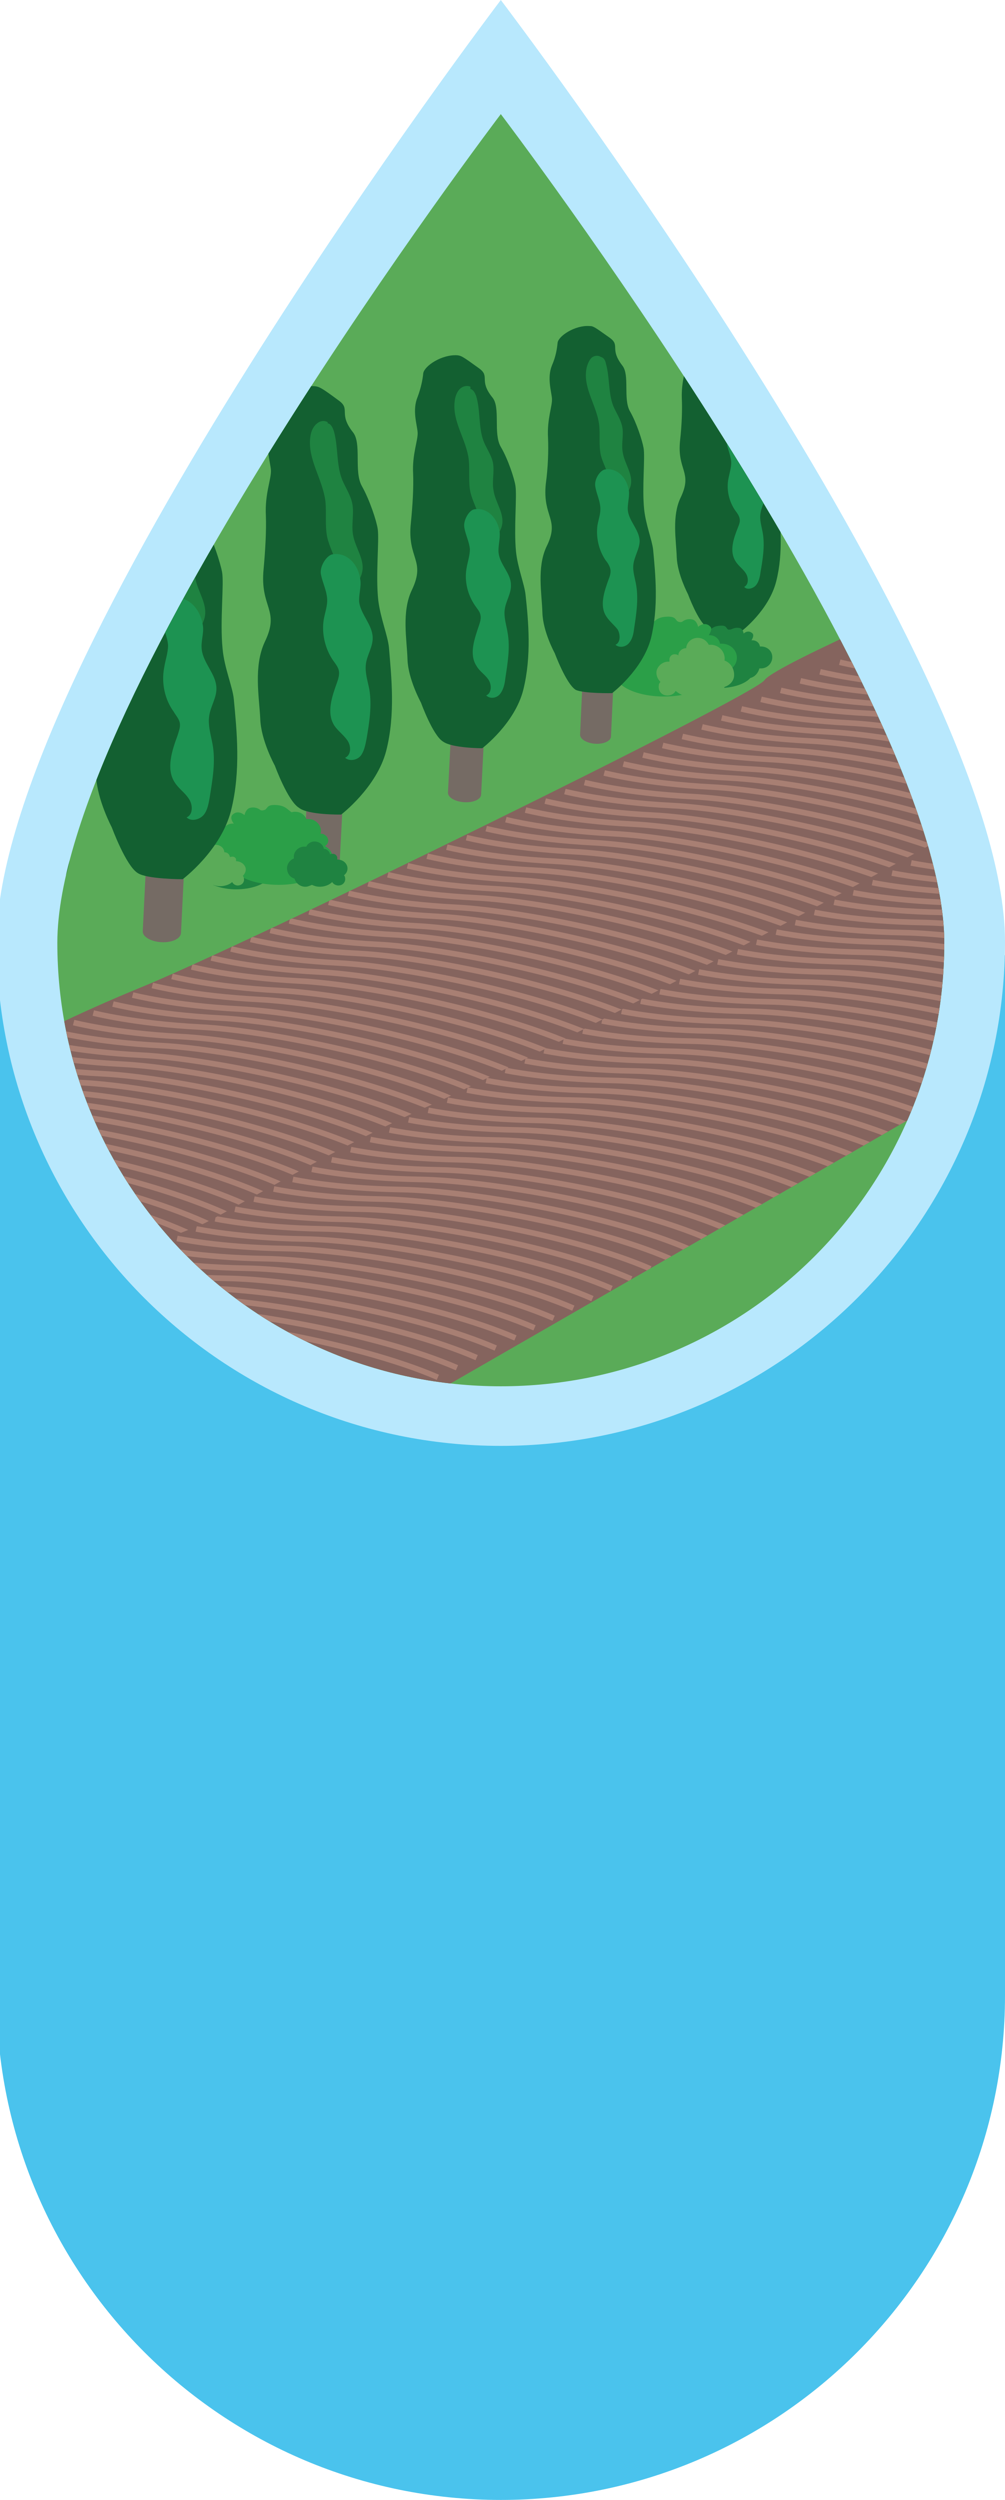 <?xml version="1.0" encoding="utf-8"?>
<!-- Generator: Adobe Illustrator 28.3.0, SVG Export Plug-In . SVG Version: 6.00 Build 0)  -->
<svg version="1.1" id="Réteg_2_00000103226501403780424590000003575046760574339989_"
	 xmlns="http://www.w3.org/2000/svg" xmlns:xlink="http://www.w3.org/1999/xlink" x="0px" y="0px" viewBox="0 0 178.8 444.7"
	 style="enable-background:new 0 0 178.8 444.7;" xml:space="preserve">
<style type="text/css">
	.st0{fill:#4AC3ED;}
	.st1{fill:#B8E8FD;}
	.st2{clip-path:url(#SVGID_00000147917568897865282360000015202922157928160645_);}
	.st3{fill:#5AAB58;}
	.st4{fill:#85645E;}
	.st5{clip-path:url(#SVGID_00000150069682895224009080000012337138978646160559_);}
	.st6{fill:none;stroke:#A87F73;stroke-miterlimit:10;}
	.st7{clip-path:url(#SVGID_00000162350860441683657410000005977679930409686914_);}
	.st8{fill:#756B64;}
	.st9{fill:#136031;}
	.st10{fill:#1F8341;}
	.st11{fill:#1D9352;}
	.st12{fill:#2B9F48;}
</style>
<g id="Layer_1">
	<g>
		<path class="st0" d="M-0.6,169.9h179.4V355c0,49.5-40.2,89.7-89.7,89.7l0,0c-49.5,0-89.7-40.2-89.7-89.7L-0.6,169.9L-0.6,169.9
			L-0.6,169.9z"/>
		<path class="st1" d="M178.8,167.5c0,49.5-40.2,89.7-89.7,89.7S-0.6,217-0.6,167.5S89.1,0,89.1,0S178.8,117.9,178.8,167.5
			L178.8,167.5z"/>
		<g>
			<defs>
				<path id="SVGID_1_" d="M168,167.7c0,43.6-35.3,78.9-78.9,78.9s-78.9-35.3-78.9-78.9S89.1,20.3,89.1,20.3S168,124.1,168,167.7z"
					/>
			</defs>
			<clipPath id="SVGID_00000018934136547102377690000006365506011682237876_">
				<use xlink:href="#SVGID_1_"  style="overflow:visible;"/>
			</clipPath>
			<g style="clip-path:url(#SVGID_00000018934136547102377690000006365506011682237876_);">
				<rect y="12.8" class="st3" width="177.7" height="248.4"/>
				<path class="st4" d="M-18.1,196.2c2.3-0.5,22.6-12.1,42.3-20.2c19.8-8,109.9-52.2,111.8-55c1.9-2.8,37.5-18,37.5-18l9.3-5.5
					l49.2,18.4L12.8,232.6l-42-20.1l-6.6-10L-18.1,196.2L-18.1,196.2z"/>
				<g>
					<defs>
						<path id="SVGID_00000105403589236749674170000000462759389085273247_" d="M-18.1,196.2c2.3-0.5,22.6-12.1,42.3-20.2
							c19.8-8,109.9-52.2,111.8-55c1.9-2.8,37.5-18,37.5-18l9.3-5.5l49.2,18.4L12.8,232.6l-42-20.1l-6.6-10L-18.1,196.2L-18.1,196.2
							z"/>
					</defs>
					<clipPath id="SVGID_00000120544614982824666430000014647360073586983333_">
						<use xlink:href="#SVGID_00000105403589236749674170000000462759389085273247_"  style="overflow:visible;"/>
					</clipPath>
					<g style="clip-path:url(#SVGID_00000120544614982824666430000014647360073586983333_);">
						<g>
							<path class="st6" d="M-53.3,213.1c0,0,7.3,1.9,19.1,2.5c11.8,0.6,36.8,5.6,50.9,12.3"/>
							<path class="st6" d="M-49.8,211.5c0,0,7.3,1.9,19.1,2.5c11.8,0.6,36.8,5.6,50.9,12.3"/>
							<path class="st6" d="M-46.3,209.8c0,0,7.3,1.9,19.1,2.5c11.8,0.6,36.8,5.6,51,12.3"/>
							<path class="st6" d="M-42.8,208.2c0,0,7.3,1.9,19.1,2.5c11.8,0.6,36.8,5.6,51,12.3"/>
							<path class="st6" d="M-39.3,206.5c0,0,7.3,1.9,19.1,2.5c11.8,0.6,36.8,5.6,51,12.3"/>
							<path class="st6" d="M-35.8,204.9c0,0,7.3,1.9,19.1,2.5c11.8,0.6,36.8,5.6,51,12.3"/>
							<path class="st6" d="M-32.3,203.2c0,0,7.3,1.9,19.1,2.5c11.8,0.6,36.8,5.6,50.9,12.3"/>
							<path class="st6" d="M-28.8,201.6c0,0,7.3,1.9,19.1,2.5c11.8,0.6,36.8,5.6,50.9,12.3"/>
							<path class="st6" d="M-25.3,200c0,0,7.3,1.9,19.1,2.5s36.8,5.6,51,12.3"/>
							<path class="st6" d="M-21.8,198.3c0,0,7.3,1.9,19.1,2.5s36.8,5.6,51,12.3"/>
							<path class="st6" d="M-18.3,196.7c0,0,7.3,1.9,19.1,2.5c11.8,0.6,36.8,5.6,50.9,12.3"/>
							<path class="st6" d="M-14.9,195c0,0,7.3,1.9,19.1,2.5c11.8,0.6,36.8,5.6,50.9,12.3"/>
							<path class="st6" d="M-11.4,193.4c0,0,7.3,1.9,19.1,2.5c11.8,0.6,36.8,5.6,50.9,12.3"/>
							<path class="st6" d="M-7.9,191.8c0,0,7.3,1.9,19.1,2.5c11.8,0.6,36.8,5.6,51,12.3"/>
							<path class="st6" d="M-4.4,190.1c0,0,7.3,1.9,19.1,2.5c11.8,0.6,36.8,5.6,51,12.3"/>
							<path class="st6" d="M-0.9,188.5c0,0,7.3,1.9,19.1,2.5c11.8,0.6,36.8,5.6,50.9,12.3"/>
							<path class="st6" d="M2.6,186.8c0,0,7.3,1.9,19.1,2.5c11.8,0.6,36.8,5.6,50.9,12.3"/>
							<path class="st6" d="M6.1,185.2c0,0,7.3,1.9,19.1,2.5c11.8,0.6,36.8,5.6,51,12.3"/>
							<path class="st6" d="M9.6,183.5c0,0,7.3,1.9,19.1,2.5s36.8,5.6,51,12.3"/>
							<path class="st6" d="M13.1,181.9c0,0,7.3,1.9,19.1,2.5C44,185,69,190,83.1,196.7"/>
							<path class="st6" d="M16.6,180.2c0,0,7.3,1.9,19.1,2.5c11.8,0.6,36.8,5.6,50.9,12.3"/>
							<path class="st6" d="M20.1,178.6c0,0,7.3,1.9,19.1,2.5c11.8,0.6,36.8,5.6,50.9,12.3"/>
							<path class="st6" d="M23.6,177c0,0,7.3,1.9,19.1,2.5c11.8,0.6,36.8,5.6,50.9,12.3"/>
							<path class="st6" d="M27.1,175.3c0,0,7.3,1.9,19.1,2.5s36.8,5.6,51,12.3"/>
							<path class="st6" d="M30.6,173.7c0,0,7.3,1.9,19.1,2.5s36.8,5.6,50.9,12.3"/>
							<path class="st6" d="M34.1,172c0,0,7.3,1.9,19.1,2.5c11.8,0.6,36.8,5.6,50.9,12.3"/>
							<path class="st6" d="M37.6,170.4c0,0,7.3,1.9,19.1,2.5s36.8,5.6,50.9,12.3"/>
							<path class="st6" d="M41.1,168.8c0,0,7.3,1.9,19.1,2.5c11.8,0.6,36.8,5.6,50.9,12.3"/>
							<path class="st6" d="M44.6,167.1c0,0,7.3,1.9,19.1,2.5s36.8,5.6,51,12.3"/>
							<path class="st6" d="M48.1,165.5c0,0,7.3,1.9,19.1,2.5c11.8,0.6,36.8,5.6,51,12.3"/>
							<path class="st6" d="M51.5,163.8c0,0,7.3,1.9,19.1,2.5c11.8,0.6,36.8,5.6,50.9,12.3"/>
							<path class="st6" d="M55,162.2c0,0,7.3,1.9,19.1,2.5c11.8,0.6,36.8,5.6,50.9,12.3"/>
							<path class="st6" d="M58.5,160.5c0,0,7.3,1.9,19.1,2.5c11.8,0.6,36.8,5.6,50.9,12.3"/>
							<path class="st6" d="M62,158.9c0,0,7.3,1.9,19.1,2.5c11.8,0.6,36.8,5.6,50.9,12.3"/>
							<path class="st6" d="M65.5,157.2c0,0,7.3,1.9,19.1,2.5c11.8,0.6,36.8,5.6,50.9,12.3"/>
							<path class="st6" d="M69,155.6c0,0,7.3,1.9,19.1,2.5c11.8,0.6,36.8,5.6,50.9,12.3"/>
							<path class="st6" d="M72.5,154c0,0,7.3,1.9,19.1,2.5c11.8,0.6,36.8,5.6,50.9,12.3"/>
							<path class="st6" d="M76,152.3c0,0,7.3,1.9,19.1,2.5c11.8,0.6,36.8,5.6,50.9,12.3"/>
							<path class="st6" d="M79.5,150.7c0,0,7.3,1.9,19.1,2.5c11.8,0.6,36.8,5.6,50.9,12.3"/>
							<path class="st6" d="M83,149c0,0,7.3,1.9,19.1,2.5c11.8,0.6,36.8,5.6,50.9,12.3"/>
							<path class="st6" d="M86.5,147.4c0,0,7.3,1.9,19.1,2.5c11.8,0.6,36.8,5.6,50.9,12.3"/>
							<path class="st6" d="M90,145.8c0,0,7.3,1.9,19.1,2.5c11.8,0.6,36.8,5.6,50.9,12.3"/>
							<path class="st6" d="M93.5,144.1c0,0,7.3,1.9,19.1,2.5s36.8,5.6,50.9,12.3"/>
							<path class="st6" d="M97,142.5c0,0,7.3,1.9,19.1,2.5s36.8,5.6,50.9,12.3"/>
							<path class="st6" d="M100.5,140.8c0,0,7.3,1.9,19.1,2.5c11.8,0.6,36.8,5.6,50.9,12.3"/>
							<path class="st6" d="M104,139.2c0,0,7.3,1.9,19.1,2.5c11.8,0.6,36.8,5.6,50.9,12.3"/>
							<path class="st6" d="M107.5,137.5c0,0,7.3,1.9,19.1,2.5c11.8,0.6,36.8,5.6,50.9,12.3"/>
							<path class="st6" d="M110.9,135.9c0,0,7.3,1.9,19.1,2.5c11.8,0.6,36.8,5.6,50.9,12.3"/>
							<path class="st6" d="M114.4,134.3c0,0,7.3,1.9,19.1,2.5c11.8,0.6,36.8,5.6,50.9,12.3"/>
							<path class="st6" d="M117.9,132.6c0,0,7.3,1.9,19.1,2.5c11.8,0.6,36.8,5.6,50.9,12.3"/>
							<path class="st6" d="M121.4,131c0,0,7.3,1.9,19.1,2.5c11.8,0.6,36.8,5.6,50.9,12.3"/>
							<path class="st6" d="M124.9,129.3c0,0,7.3,1.9,19.1,2.5c11.8,0.6,36.8,5.6,50.9,12.3"/>
							<path class="st6" d="M128.4,127.7c0,0,7.3,1.9,19.1,2.5c11.8,0.6,36.8,5.6,50.9,12.3"/>
							<path class="st6" d="M131.9,126.1c0,0,7.3,1.9,19.1,2.5c11.8,0.6,36.8,5.6,50.9,12.3"/>
							<path class="st6" d="M135.4,124.4c0,0,7.3,1.9,19.1,2.5c11.8,0.6,36.8,5.6,50.9,12.3"/>
							<path class="st6" d="M138.9,122.8c0,0,7.3,1.9,19.1,2.5c11.8,0.6,36.8,5.6,50.9,12.3"/>
							<path class="st6" d="M142.4,121.1c0,0,7.3,1.9,19.1,2.5c11.8,0.6,36.8,5.6,51,12.3"/>
							<path class="st6" d="M145.9,119.5c0,0,7.3,1.9,19.1,2.5s36.8,5.6,51,12.3"/>
							<path class="st6" d="M149.4,117.8c0,0,7.3,1.9,19.1,2.5c11.8,0.6,36.8,5.6,51,12.3"/>
							<path class="st6" d="M152.9,116.2c0,0,7.3,1.9,19.1,2.5c11.8,0.6,36.8,5.6,50.9,12.3"/>
							<path class="st6" d="M156.4,114.6c0,0,7.3,1.9,19.1,2.5c11.8,0.6,36.8,5.6,50.9,12.3"/>
							<path class="st6" d="M159.9,112.9c0,0,7.3,1.9,19.1,2.5c11.8,0.6,36.8,5.6,50.9,12.3"/>
							<path class="st6" d="M163.4,111.3c0,0,7.3,1.9,19.1,2.5s36.8,5.6,50.9,12.3"/>
							<path class="st6" d="M166.9,109.6c0,0,7.3,1.9,19.1,2.5s36.8,5.6,51,12.3"/>
							<path class="st6" d="M170.4,108c0,0,7.3,1.9,19.1,2.5c11.8,0.6,36.8,5.6,51,12.3"/>
							<path class="st6" d="M173.9,106.3c0,0,7.3,1.9,19.1,2.5c11.8,0.6,36.8,5.6,50.9,12.3"/>
							<path class="st6" d="M177.4,104.7c0,0,7.3,1.9,19.1,2.5c11.8,0.6,36.8,5.6,50.9,12.3"/>
							<path class="st6" d="M180.8,103.1c0,0,7.3,1.9,19.1,2.5c11.8,0.6,36.8,5.6,50.9,12.3"/>
						</g>
					</g>
				</g>
				<path class="st4" d="M35.2,218.1c2.3-0.6,22.2-12.9,41.6-21.6s108.1-55.8,109.9-58.7c1.8-2.9,36.9-19.2,36.9-19.2l9.1-5.8
					l49.8,16.8L67.3,253.5l-42.7-18.6l-6.9-9.8L35.2,218.1L35.2,218.1z"/>
				<g>
					<defs>
						<path id="SVGID_00000009584747763886768730000014218004103146901949_" d="M35.2,218.1c2.3-0.6,22.2-12.9,41.6-21.6
							s108.1-55.8,109.9-58.7c1.8-2.9,36.9-19.2,36.9-19.2l9.1-5.8l49.8,16.8L67.3,253.5l-42.7-18.6l-6.9-9.8L35.2,218.1L35.2,218.1
							z"/>
					</defs>
					<clipPath id="SVGID_00000015339401102125459230000012149582583048883338_">
						<use xlink:href="#SVGID_00000009584747763886768730000014218004103146901949_"  style="overflow:visible;"/>
					</clipPath>
					<g style="clip-path:url(#SVGID_00000015339401102125459230000012149582583048883338_);">
						<g>
							<path class="st6" d="M0.5,236.1c0,0,7.4,1.6,19.2,1.8s37,4.4,51.3,10.6"/>
							<path class="st6" d="M4,234.4c0,0,7.4,1.6,19.2,1.8s37,4.4,51.3,10.6"/>
							<path class="st6" d="M7.4,232.6c0,0,7.4,1.6,19.2,1.8s37,4.4,51.3,10.6"/>
							<path class="st6" d="M10.8,230.9c0,0,7.4,1.6,19.2,1.8s37,4.4,51.3,10.6"/>
							<path class="st6" d="M14.3,229.1c0,0,7.4,1.6,19.2,1.8s37,4.4,51.3,10.6"/>
							<path class="st6" d="M17.7,227.4c0,0,7.4,1.6,19.2,1.8s37,4.4,51.3,10.6"/>
							<path class="st6" d="M21.2,225.6c0,0,7.4,1.6,19.2,1.8s37,4.4,51.3,10.6"/>
							<path class="st6" d="M24.6,223.8c0,0,7.4,1.6,19.2,1.8s37,4.4,51.3,10.6"/>
							<path class="st6" d="M28,222.1c0,0,7.4,1.6,19.2,1.8s37,4.4,51.3,10.6"/>
							<path class="st6" d="M31.5,220.3c0,0,7.4,1.6,19.2,1.8s37,4.4,51.3,10.6"/>
							<path class="st6" d="M34.9,218.6c0,0,7.4,1.6,19.2,1.8s37,4.4,51.3,10.6"/>
							<path class="st6" d="M38.3,216.8c0,0,7.4,1.6,19.2,1.8s37,4.4,51.3,10.6"/>
							<path class="st6" d="M41.8,215.1c0,0,7.4,1.6,19.2,1.8s37,4.4,51.3,10.6"/>
							<path class="st6" d="M45.2,213.3c0,0,7.4,1.6,19.2,1.8s37,4.4,51.3,10.6"/>
							<path class="st6" d="M48.7,211.5c0,0,7.4,1.6,19.2,1.8s37,4.4,51.3,10.6"/>
							<path class="st6" d="M52.1,209.8c0,0,7.4,1.6,19.2,1.8s37,4.4,51.3,10.6"/>
							<path class="st6" d="M55.5,208c0,0,7.4,1.6,19.2,1.8c11.8,0.2,37,4.4,51.3,10.6"/>
							<path class="st6" d="M59,206.3c0,0,7.4,1.6,19.2,1.8s37,4.4,51.3,10.6"/>
							<path class="st6" d="M62.4,204.5c0,0,7.4,1.6,19.2,1.8s37,4.4,51.3,10.6"/>
							<path class="st6" d="M65.9,202.7c0,0,7.4,1.6,19.2,1.8s37,4.4,51.3,10.6"/>
							<path class="st6" d="M69.3,201c0,0,7.4,1.6,19.2,1.8c11.8,0.2,37,4.4,51.3,10.6"/>
							<path class="st6" d="M72.7,199.2c0,0,7.4,1.6,19.2,1.8c11.8,0.2,37,4.4,51.3,10.6"/>
							<path class="st6" d="M76.2,197.5c0,0,7.4,1.6,19.2,1.8s37,4.4,51.3,10.6"/>
							<path class="st6" d="M79.6,195.7c0,0,7.4,1.6,19.2,1.8s37,4.4,51.3,10.6"/>
							<path class="st6" d="M83.1,193.9c0,0,7.4,1.6,19.2,1.8s37,4.4,51.3,10.6"/>
							<path class="st6" d="M86.5,192.2c0,0,7.4,1.6,19.2,1.8s37,4.4,51.3,10.6"/>
							<path class="st6" d="M89.9,190.4c0,0,7.4,1.6,19.2,1.8s37,4.4,51.3,10.6"/>
							<path class="st6" d="M93.4,188.7c0,0,7.4,1.6,19.2,1.8s37,4.4,51.3,10.6"/>
							<path class="st6" d="M96.8,186.9c0,0,7.4,1.6,19.2,1.8s37,4.4,51.3,10.6"/>
							<path class="st6" d="M100.2,185.2c0,0,7.4,1.6,19.2,1.8s37,4.4,51.3,10.6"/>
							<path class="st6" d="M103.7,183.4c0,0,7.4,1.6,19.2,1.8s37,4.4,51.3,10.6"/>
							<path class="st6" d="M107.1,181.6c0,0,7.4,1.6,19.2,1.8s37,4.4,51.3,10.6"/>
							<path class="st6" d="M110.6,179.9c0,0,7.4,1.6,19.2,1.8s37,4.4,51.3,10.6"/>
							<path class="st6" d="M114,178.1c0,0,7.4,1.6,19.2,1.8s37,4.4,51.3,10.6"/>
							<path class="st6" d="M117.4,176.4c0,0,7.4,1.6,19.2,1.8s37,4.4,51.3,10.6"/>
							<path class="st6" d="M120.9,174.6c0,0,7.4,1.6,19.2,1.8s37,4.4,51.3,10.6"/>
							<path class="st6" d="M124.3,172.9c0,0,7.4,1.6,19.2,1.8s37,4.4,51.3,10.6"/>
							<path class="st6" d="M127.7,171.1c0,0,7.4,1.6,19.2,1.8s37,4.4,51.3,10.6"/>
							<path class="st6" d="M131.2,169.3c0,0,7.4,1.6,19.2,1.8s37,4.4,51.3,10.6"/>
							<path class="st6" d="M134.6,167.6c0,0,7.4,1.6,19.2,1.8s37,4.4,51.3,10.6"/>
							<path class="st6" d="M138.1,165.8c0,0,7.4,1.6,19.2,1.8s37,4.4,51.3,10.6"/>
							<path class="st6" d="M141.5,164.1c0,0,7.4,1.6,19.2,1.8s37,4.4,51.3,10.6"/>
							<path class="st6" d="M144.9,162.3c0,0,7.4,1.6,19.2,1.8s37,4.4,51.3,10.6"/>
							<path class="st6" d="M148.4,160.5c0,0,7.4,1.6,19.2,1.8s37,4.4,51.3,10.6"/>
							<path class="st6" d="M151.8,158.8c0,0,7.4,1.6,19.2,1.8s37,4.4,51.3,10.6"/>
							<path class="st6" d="M155.2,157c0,0,7.4,1.6,19.2,1.8s37,4.4,51.3,10.6"/>
							<path class="st6" d="M158.7,155.3c0,0,7.4,1.6,19.2,1.8s37,4.4,51.3,10.6"/>
							<path class="st6" d="M162.1,153.5c0,0,7.4,1.6,19.2,1.8s37,4.4,51.3,10.6"/>
							<path class="st6" d="M165.6,151.8c0,0,7.4,1.6,19.2,1.8s37,4.4,51.3,10.6"/>
							<path class="st6" d="M169,150c0,0,7.4,1.6,19.2,1.8s37,4.4,51.3,10.6"/>
							<path class="st6" d="M172.4,148.2c0,0,7.4,1.6,19.2,1.8s37,4.4,51.3,10.6"/>
							<path class="st6" d="M175.9,146.5c0,0,7.4,1.6,19.2,1.8c11.8,0.2,37,4.4,51.3,10.6"/>
							<path class="st6" d="M179.3,144.7c0,0,7.4,1.6,19.2,1.8s37,4.4,51.3,10.6"/>
							<path class="st6" d="M182.7,143c0,0,7.4,1.6,19.2,1.8s37,4.4,51.3,10.6"/>
							<path class="st6" d="M186.2,141.2c0,0,7.4,1.6,19.2,1.8s37,4.4,51.3,10.6"/>
							<path class="st6" d="M189.6,139.4c0,0,7.4,1.6,19.2,1.8c11.8,0.2,37,4.4,51.3,10.6"/>
							<path class="st6" d="M193.1,137.7c0,0,7.4,1.6,19.2,1.8c11.8,0.2,37,4.4,51.3,10.6"/>
							<path class="st6" d="M196.5,135.9c0,0,7.4,1.6,19.2,1.8s37,4.4,51.3,10.6"/>
							<path class="st6" d="M199.9,134.2c0,0,7.4,1.6,19.2,1.8s37,4.4,51.3,10.6"/>
							<path class="st6" d="M203.4,132.4c0,0,7.4,1.6,19.2,1.8s37,4.4,51.3,10.6"/>
							<path class="st6" d="M206.8,130.6c0,0,7.4,1.6,19.2,1.8s37,4.4,51.3,10.6"/>
							<path class="st6" d="M210.2,128.9c0,0,7.4,1.6,19.2,1.8s37,4.4,51.3,10.6"/>
							<path class="st6" d="M213.7,127.1c0,0,7.4,1.6,19.2,1.8s37,4.4,51.3,10.6"/>
							<path class="st6" d="M217.1,125.4c0,0,7.4,1.6,19.2,1.8s37,4.4,51.3,10.6"/>
							<path class="st6" d="M220.6,123.6c0,0,7.4,1.6,19.2,1.8s37,4.4,51.3,10.6"/>
							<path class="st6" d="M224,121.9c0,0,7.4,1.6,19.2,1.8s37,4.4,51.3,10.6"/>
							<path class="st6" d="M227.4,120.1c0,0,7.4,1.6,19.2,1.8c11.8,0.2,37,4.4,51.3,10.6"/>
							<path class="st6" d="M230.9,118.3c0,0,7.4,1.6,19.2,1.8c11.8,0.2,37,4.4,51.3,10.6"/>
						</g>
					</g>
				</g>
				<g>
					<path class="st8" d="M152,108.8c0,0.6-1,1.1-2.2,1l0,0c-1.2-0.1-2.1-0.6-2.1-1.2l0.5-10c0-0.6,1-1.1,2.2-1l0,0
						c1.2,0.1,2.1,0.6,2.1,1.2L152,108.8z"/>
					<path class="st9" d="M152.2,102.9c0,0,4.2-3.2,5.3-7.5s0.6-8.9,0.3-12.2c-0.1-1.4-1-3.4-1.2-5.6c-0.3-3,0.2-7.1-0.1-8.4
						c-0.2-0.9-0.9-3.4-1.9-5c-1-1.7,0-5-1.1-6.4c-1.8-2.3-0.2-2.7-1.7-3.8c-2.1-1.5-2.3-1.6-2.8-1.6c-2.1-0.1-4.3,1.4-4.4,2.3
						c-0.1,0.8-0.2,1.8-0.8,3c-0.7,1.7-0.1,3.6,0,4.5c0,1-0.7,2.8-0.6,5.4c0.1,1.8,0,4.1-0.3,6.3c-0.5,4.6,2,4.8,0.1,8.7
						c-1.4,2.8-0.6,6.4-0.6,9s1.7,5.6,1.7,5.6s1.5,4.2,2.9,5C148.3,102.9,152.2,102.9,152.2,102.9L152.2,102.9z"/>
					<path class="st10" d="M150.7,56.6c0.4,0.1,0.6,0.5,0.7,0.9c0.6,1.9,0.3,4,1,5.8c0.4,1,1,1.8,1.2,2.8c0.2,1.2-0.1,2.4,0.1,3.6
						c0.2,1.6,1.4,3,1.1,4.5c-0.2,1-1,1.7-1.1,2.7c0,0.6,0.2,1.2,0.3,1.8s-0.1,1.4-0.6,1.6c-0.5,0.1-0.9-0.4-1.1-0.9
						c-0.8-1.9,0-4.1-0.5-6.1c-0.3-1.2-0.9-2.2-1.1-3.3c-0.3-1.4,0-2.8-0.2-4.2c-0.3-2.6-2.2-5-1.8-7.6c0.1-0.6,0.3-1.1,0.6-1.5
						s0.9-0.5,1.4-0.3L150.7,56.6L150.7,56.6z"/>
					<path class="st11" d="M151.2,72.1c1.7-0.3,3,1.2,3.2,3c0.1,0.9-0.2,1.8-0.1,2.6c0.2,1.5,1.6,2.7,1.6,4.2c0,1.1-0.7,2.1-0.8,3.2
						c-0.1,1,0.2,2,0.4,3c0.3,2,0,4-0.3,5.9c-0.1,0.7-0.2,1.4-0.7,1.9s-1.3,0.7-1.8,0.2c0.7-0.3,0.7-1.4,0.3-2.1s-1.1-1.1-1.6-1.8
						c-1-1.5-0.3-3.5,0.3-5.2c0.1-0.4,0.3-0.8,0.2-1.3c-0.1-0.5-0.4-0.9-0.7-1.3c-0.9-1.4-1.3-3.2-1.1-4.8c0.1-0.8,0.4-1.6,0.4-2.5
						c0-1-0.5-1.9-0.7-2.8S150.6,72.2,151.2,72.1L151.2,72.1z"/>
				</g>
				<g>
					<path class="st8" d="M131.7,119.3c0,0.7-1.2,1.3-2.6,1.2l0,0c-1.4-0.1-2.5-0.7-2.4-1.4l0.6-11.8c0-0.7,1.2-1.3,2.6-1.2l0,0
						c1.4,0.1,2.5,0.7,2.4,1.4L131.7,119.3z"/>
					<path class="st9" d="M131.9,112.3c0,0,4.9-3.7,6.2-8.9c1.3-5.1,0.7-10.5,0.4-14.4c-0.1-1.6-1.2-4.1-1.5-6.6
						c-0.4-3.6,0.2-8.4-0.1-9.9c-0.2-1.1-1.1-4-2.2-5.9c-1.1-2,0-6-1.3-7.5c-2.1-2.7-0.3-3.2-2-4.4c-2.4-1.8-2.7-1.9-3.3-1.9
						c-2.4-0.2-5.1,1.6-5.2,2.7c-0.1,0.9-0.3,2.2-0.9,3.6c-0.8,2-0.1,4.2,0,5.4c0.1,1.2-0.8,3.3-0.7,6.3c0.1,2.1,0,4.8-0.3,7.5
						c-0.6,5.4,2.3,5.6,0.1,10.2c-1.6,3.3-0.8,7.6-0.7,10.6c0.1,3,2,6.6,2,6.6s1.8,4.9,3.4,5.9C127.3,112.3,131.9,112.3,131.9,112.3
						L131.9,112.3z"/>
					<path class="st10" d="M130.1,57.8c0.4,0.1,0.7,0.6,0.8,1.1c0.6,2.2,0.3,4.7,1.1,6.8c0.4,1.1,1.2,2.1,1.4,3.3
						c0.3,1.4-0.2,2.8,0.1,4.2c0.3,1.8,1.7,3.5,1.2,5.3c-0.3,1.1-1.2,2-1.3,3.2c-0.1,0.8,0.3,1.4,0.4,2.2s-0.1,1.7-0.8,1.8
						c-0.6,0.1-1-0.5-1.2-1c-0.9-2.2,0-4.9-0.6-7.2c-0.3-1.4-1.1-2.5-1.4-3.9c-0.4-1.6-0.1-3.3-0.3-5c-0.4-3.1-2.6-5.8-2.1-8.9
						c0.1-0.7,0.3-1.3,0.8-1.8s1.1-0.6,1.6-0.3L130.1,57.8L130.1,57.8z"/>
					<path class="st11" d="M130.7,76c2.1-0.3,3.6,1.5,3.8,3.5c0.1,1-0.3,2.1-0.1,3.1c0.2,1.8,1.8,3.1,1.9,4.9c0,1.3-0.8,2.5-1,3.8
						c-0.2,1.2,0.2,2.3,0.4,3.5c0.4,2.3,0,4.7-0.4,7c-0.1,0.8-0.3,1.7-0.8,2.3s-1.6,0.9-2.1,0.3c0.8-0.4,0.8-1.6,0.3-2.4
						s-1.3-1.3-1.8-2.1c-1.2-1.8-0.4-4.1,0.4-6.1c0.2-0.5,0.4-1,0.3-1.5c-0.1-0.6-0.5-1.1-0.8-1.5c-1.1-1.6-1.6-3.7-1.2-5.7
						c0.2-1,0.5-1.9,0.5-2.9c-0.1-1.2-0.6-2.2-0.8-3.3C129,77.6,130,76.1,130.7,76L130.7,76z"/>
				</g>
				<g>
					<path class="st8" d="M85.6,141.3c0,0.9-1.4,1.5-3,1.4l0,0c-1.6-0.1-2.9-0.8-2.9-1.7l0.7-13.8c0-0.8,1.4-1.5,3-1.4l0,0
						c1.6,0.1,2.9,0.8,2.9,1.7L85.6,141.3z"/>
					<path class="st9" d="M85.8,133.1c0,0,5.8-4.4,7.3-10.4s0.9-12.3,0.4-16.9c-0.2-1.9-1.4-4.8-1.7-7.7c-0.4-4.2,0.2-9.8-0.1-11.7
						c-0.2-1.3-1.3-4.7-2.6-6.9c-1.4-2.4,0-7-1.5-8.8c-2.5-3.1-0.3-3.7-2.4-5.2c-2.9-2.1-3.1-2.2-3.8-2.3c-2.8-0.2-5.9,1.9-6.1,3.2
						c-0.1,1.1-0.4,2.6-1,4.2c-1,2.4-0.1,4.9,0,6.3c0.1,1.4-1,3.9-0.8,7.4c0.1,2.4-0.1,5.7-0.4,8.7c-0.7,6.4,2.7,6.6,0.2,11.9
						c-1.9,3.9-0.9,8.9-0.8,12.4s2.4,7.7,2.4,7.7s2.1,5.8,3.9,6.9C80.4,133.1,85.8,133.1,85.8,133.1L85.8,133.1z"/>
					<path class="st10" d="M83.7,69.2c0.5,0.1,0.8,0.7,1,1.2c0.8,2.6,0.4,5.5,1.3,8c0.5,1.3,1.4,2.5,1.7,3.9
						c0.3,1.6-0.2,3.3,0.1,4.9c0.3,2.2,2,4.1,1.5,6.3c-0.3,1.3-1.4,2.3-1.5,3.7c-0.1,0.9,0.3,1.7,0.5,2.6s-0.1,2-0.9,2.1
						c-0.6,0.1-1.2-0.5-1.5-1.2c-1.1-2.6,0-5.7-0.6-8.5c-0.4-1.6-1.2-3-1.6-4.6c-0.4-1.9-0.1-3.9-0.3-5.8c-0.4-3.6-3-6.8-2.5-10.5
						c0.1-0.8,0.4-1.6,0.9-2.1c0.5-0.5,1.3-0.7,1.9-0.4L83.7,69.2L83.7,69.2z"/>
					<path class="st11" d="M84.4,90.6c2.4-0.4,4.2,1.7,4.5,4.1c0.1,1.2-0.3,2.4-0.2,3.6c0.2,2.1,2.2,3.7,2.2,5.7
						c0.1,1.5-0.9,2.9-1.1,4.4c-0.2,1.4,0.3,2.8,0.5,4.1c0.5,2.7,0,5.5-0.4,8.2c-0.1,0.9-0.3,1.9-0.9,2.7s-1.8,1-2.5,0.3
						c1-0.4,1-1.9,0.4-2.8c-0.6-0.9-1.6-1.5-2.1-2.4c-1.4-2.1-0.4-4.8,0.4-7.2c0.2-0.6,0.4-1.2,0.3-1.8c-0.1-0.7-0.6-1.2-1-1.8
						c-1.3-1.9-1.9-4.3-1.5-6.6c0.2-1.2,0.6-2.3,0.6-3.4c-0.1-1.3-0.8-2.6-1-3.9S83.5,90.7,84.4,90.6L84.4,90.6z"/>
				</g>
				<g>
					<path class="st8" d="M60.4,153.9c-0.1,0.9-1.5,1.6-3.3,1.5l0,0c-1.8-0.1-3.2-0.9-3.1-1.8l0.8-15.1c0.1-0.9,1.5-1.6,3.3-1.5l0,0
						c1.8,0.1,3.2,0.9,3.1,1.8L60.4,153.9L60.4,153.9z"/>
					<path class="st9" d="M60.7,144.9c0,0,6.3-4.8,8-11.3c1.7-6.6,0.9-13.4,0.5-18.4c-0.2-2.1-1.5-5.2-1.9-8.4
						c-0.5-4.5,0.2-10.7-0.1-12.7c-0.2-1.4-1.4-5.1-2.8-7.6c-1.5-2.6,0-7.6-1.6-9.6c-2.7-3.4-0.3-4.1-2.6-5.7
						c-3.1-2.3-3.4-2.4-4.2-2.5c-3.1-0.2-6.5,2.1-6.7,3.5c-0.2,1.2-0.4,2.8-1.1,4.6c-1.1,2.6-0.1,5.4,0,6.8c0.1,1.6-1.1,4.2-0.9,8.1
						c0.1,2.7-0.1,6.2-0.4,9.5c-0.7,7,3,7.2,0.2,13c-2,4.3-1,9.7-0.8,13.6c0.1,3.9,2.6,8.4,2.6,8.4s2.3,6.3,4.3,7.5
						C54.8,145,60.7,144.9,60.7,144.9L60.7,144.9z"/>
					<path class="st10" d="M58.3,75.3c0.6,0.1,0.9,0.8,1.1,1.4c0.8,2.8,0.4,6,1.5,8.7c0.6,1.4,1.5,2.7,1.8,4.3
						c0.3,1.8-0.2,3.6,0.1,5.4c0.4,2.4,2.2,4.5,1.6,6.8c-0.3,1.4-1.6,2.5-1.7,4c-0.1,1,0.4,1.8,0.5,2.8s-0.2,2.2-1,2.3
						c-0.7,0.2-1.3-0.6-1.6-1.3c-1.2-2.8,0-6.2-0.7-9.2c-0.4-1.7-1.3-3.2-1.7-5c-0.4-2.1-0.1-4.2-0.3-6.3c-0.5-4-3.2-7.5-2.7-11.4
						c0.1-0.9,0.4-1.7,1-2.3c0.6-0.6,1.4-0.8,2.1-0.4L58.3,75.3L58.3,75.3z"/>
					<path class="st11" d="M59.2,98.6c2.6-0.4,4.6,1.9,4.9,4.5c0.2,1.3-0.3,2.7-0.2,4c0.3,2.2,2.3,4,2.4,6.2c0.1,1.7-1,3.2-1.2,4.8
						c-0.2,1.5,0.3,3,0.6,4.5c0.5,2.9,0,6-0.5,8.9c-0.2,1-0.4,2.1-1,2.9s-2,1.1-2.8,0.4c1.1-0.5,1.1-2.1,0.4-3.1
						c-0.7-1-1.7-1.7-2.3-2.6c-1.5-2.3-0.4-5.3,0.5-7.8c0.2-0.6,0.4-1.3,0.3-1.9c-0.1-0.7-0.6-1.3-1.1-2c-1.4-2.1-2-4.8-1.6-7.2
						c0.2-1.2,0.7-2.5,0.6-3.7c-0.1-1.5-0.8-2.8-1.1-4.3S58.2,98.7,59.2,98.6L59.2,98.6z"/>
				</g>
				<path class="st10" d="M135.4,115c-0.1,0-0.1,0-0.2,0c-0.1-0.7-0.7-1.1-1.3-1.1c-0.1,0-0.1,0-0.2,0c0.1-0.2,0.5-0.8,0.2-1.2
					c-0.8-0.8-1.6,0-1.6,0s-0.1-0.9-0.8-1s-1,0.1-1.3,0.2c-0.2,0.1-0.4,0.1-0.6,0.1c-0.5-0.2-0.2-0.8-1.5-0.7s-1.5,0.6-2.1,1
					c-0.1,0-0.3-0.1-0.4-0.1c-0.7,0-1.2,0.4-1.4,1.1c-0.1,0-0.2,0-0.3,0c-0.9,0-1.6,0.7-1.6,1.6c0,0.2,0,0.3,0.1,0.4
					c-0.2,0-0.5,0-0.9,0.4c-0.1,0.1-0.2,0.3-0.2,0.5c0,0.3,0.2,0.6,0.5,0.8c-0.6,0.3-1.1,1-1.1,1.7c0,0.8,0.5,1.5,1.3,1.8
					c1,1.1,3.2,1.9,5.8,1.9s4.7-0.7,5.7-1.8c0.8-0.2,1.4-0.9,1.6-1.7c0.1,0,0.2,0,0.3,0c1.1,0,2-0.9,2-2S136.5,115,135.4,115
					L135.4,115z M132.9,114.4L132.9,114.4L132.9,114.4C132.9,114.4,132.9,114.4,132.9,114.4z"/>
				<path class="st12" d="M128.4,114.5c-0.1,0-0.2,0-0.3,0c-0.1-0.8-0.9-1.5-1.8-1.5c-0.1,0-0.1,0-0.2,0c0.1-0.2,0.7-1.1,0.3-1.5
					c-1-1.1-2.2,0-2.2,0s-0.2-1.1-1-1.3s-1.4,0.1-1.7,0.3c-0.2,0.2-0.5,0.2-0.8,0.1c-0.6-0.2-0.3-1-2.1-0.9s-2,0.8-2.8,1.3
					c-0.2-0.1-0.4-0.1-0.6-0.1c-0.9,0-1.7,0.6-2,1.3c-0.1,0-0.2,0-0.4,0c-1.2,0-2.2,0.9-2.2,2.1c0,0.2,0,0.4,0.1,0.5
					c-0.3-0.1-0.7,0-1.2,0.6c-0.1,0.2-0.2,0.4-0.2,0.6c0,0.4,0.2,0.8,0.6,1c-0.9,0.4-1.4,1.2-1.4,2.2c0,1.1,0.7,2,1.7,2.3
					c1.3,1.4,4.4,2.4,7.9,2.4s6.3-0.9,7.7-2.2c1.1-0.3,1.9-1.2,2.2-2.2c0.1,0,0.3,0,0.4,0c1.5,0,2.7-1.1,2.7-2.5
					S129.9,114.5,128.4,114.5L128.4,114.5z M124.9,113.7C124.9,113.7,124.9,113.7,124.9,113.7C125,113.7,125,113.7,124.9,113.7
					C125,113.7,125,113.7,124.9,113.7z"/>
				<path class="st3" d="M128.9,117.5c0.2-1.3-0.7-2.6-2.2-2.8c-0.2,0-0.4,0-0.6,0c-0.3-0.6-0.9-1.1-1.6-1.2
					c-1.1-0.2-2.2,0.5-2.4,1.6c0,0.1,0,0.1,0,0.2c-0.7,0-1.3,0.5-1.4,1.1c0,0.1,0,0.1,0,0.2c-0.1-0.1-0.3-0.2-0.5-0.2
					c-0.5-0.1-1,0.2-1.1,0.8c0,0.2,0,0.3,0,0.5c-1.1-0.1-2.1,0.7-2.3,1.7c-0.1,0.7,0.2,1.4,0.7,1.9c-0.2,0.2-0.3,0.4-0.3,0.7
					c-0.1,0.8,0.4,1.6,1.3,1.7c0.7,0.1,1.4-0.2,1.7-0.8c0.6,0.5,1.3,0.9,2.2,1c0.9,0.1,1.8,0,2.5-0.3c0.3,0.2,0.6,0.3,1,0.4
					c1.4,0.2,2.6-0.6,3-1.8c0.9-0.3,1.6-1,1.7-1.9C130.7,119,130,117.9,128.9,117.5L128.9,117.5z"/>
				<path class="st10" d="M32.4,152.7c0,1.1,0.9,2,2,2c0.1,0,0.2,0,0.3,0c0.2,0.8,0.8,1.5,1.6,1.7c1,1,3.2,1.8,5.7,1.8
					c2.6,0,4.9-0.8,5.8-1.9c0.7-0.3,1.3-1,1.3-1.8c0-0.8-0.4-1.4-1.1-1.7c0.3-0.2,0.5-0.5,0.5-0.8c0-0.2-0.1-0.3-0.2-0.5
					c-0.4-0.4-0.6-0.5-0.9-0.4c0-0.1,0.1-0.3,0.1-0.4c0-0.9-0.7-1.6-1.6-1.6c-0.1,0-0.2,0-0.3,0c-0.2-0.6-0.8-1.1-1.4-1.1
					c-0.2,0-0.3,0-0.4,0.1c-0.6-0.4-0.8-0.9-2.1-1c-1.3-0.1-1.1,0.5-1.5,0.7c-0.2,0.1-0.4,0.1-0.6-0.1c-0.2-0.2-0.7-0.4-1.3-0.2
					s-0.8,1-0.8,1s-0.9-0.8-1.7,0c-0.3,0.4,0.1,1,0.2,1.2c-0.1,0-0.1,0-0.2,0c-0.7,0-1.2,0.5-1.3,1.1c-0.1,0-0.1,0-0.2,0
					C33.3,150.7,32.4,151.6,32.4,152.7L32.4,152.7z M37,150L37,150L37,150C37,150.1,37,150,37,150z"/>
				<path class="st12" d="M36.6,150.5c0,1.4,1.2,2.5,2.7,2.5c0.2,0,0.3,0,0.4,0c0.3,1,1.1,1.9,2.2,2.2c1.4,1.3,4.3,2.2,7.7,2.2
					s6.6-1,7.9-2.4c1-0.3,1.7-1.2,1.7-2.3c0-1-0.6-1.8-1.4-2.2c0.4-0.2,0.6-0.6,0.6-1c0-0.2-0.1-0.4-0.2-0.6
					c-0.5-0.6-0.9-0.6-1.2-0.6c0.1-0.2,0.1-0.4,0.1-0.5c0-1.1-1-2.1-2.2-2.1c-0.1,0-0.2,0-0.4,0c-0.3-0.8-1.1-1.3-2-1.3
					c-0.2,0-0.4,0-0.6,0.1c-0.8-0.5-1.1-1.2-2.8-1.3c-1.8-0.1-1.4,0.7-2.1,0.9c-0.3,0.1-0.6,0.1-0.8-0.1c-0.3-0.2-0.9-0.5-1.7-0.3
					s-1,1.3-1,1.3s-1.2-1.1-2.2,0c-0.4,0.5,0.1,1.3,0.3,1.5c-0.1,0-0.1,0-0.2,0c-0.9,0-1.7,0.6-1.8,1.5c-0.1,0-0.2,0-0.3,0
					C37.8,148,36.6,149.2,36.6,150.5L36.6,150.5z M42.7,147.2C42.7,147.2,42.8,147.2,42.7,147.2C42.8,147.2,42.8,147.2,42.7,147.2
					C42.8,147.2,42.7,147.2,42.7,147.2z"/>
				<path class="st3" d="M35,153.2c-0.2-0.9,0.5-1.8,1.5-2c0.2,0,0.3,0,0.5,0c0.2-0.4,0.6-0.8,1.2-0.9c0.8-0.1,1.6,0.4,1.7,1.2
					c0,0.1,0,0.1,0,0.1c0.5,0,0.9,0.3,1,0.8c0,0,0,0.1,0,0.1c0.1-0.1,0.2-0.1,0.3-0.1c0.4-0.1,0.8,0.2,0.8,0.5c0,0.1,0,0.2,0,0.3
					c0.8,0,1.5,0.5,1.7,1.2c0.1,0.5-0.1,1-0.5,1.4c0.1,0.1,0.2,0.3,0.2,0.5c0.1,0.6-0.3,1.1-0.9,1.2c-0.5,0.1-1-0.2-1.2-0.6
					c-0.4,0.4-1,0.6-1.6,0.7c-0.6,0.1-1.3,0-1.8-0.2c-0.2,0.1-0.4,0.2-0.7,0.3c-1,0.1-1.9-0.4-2.1-1.3c-0.6-0.2-1.1-0.7-1.2-1.4
					C33.7,154.3,34.2,153.5,35,153.2L35,153.2z"/>
				<path class="st10" d="M52.3,152.7c-0.2-1,0.6-2,1.7-2.1c0.2,0,0.3,0,0.5,0c0.2-0.5,0.7-0.8,1.2-0.9c0.9-0.1,1.7,0.4,1.9,1.2
					c0,0.1,0,0.1,0,0.1c0.5,0,1,0.4,1.1,0.9c0,0,0,0.1,0,0.1c0.1-0.1,0.2-0.1,0.4-0.1c0.4-0.1,0.8,0.2,0.9,0.6c0,0.1,0,0.2,0,0.4
					c0.9,0,1.6,0.5,1.8,1.3c0.1,0.6-0.1,1.1-0.6,1.5c0.1,0.1,0.2,0.3,0.2,0.5c0.1,0.6-0.3,1.2-1,1.3c-0.5,0.1-1.1-0.2-1.3-0.6
					c-0.4,0.4-1,0.7-1.7,0.8c-0.7,0.1-1.3,0-1.9-0.3c-0.2,0.1-0.5,0.2-0.8,0.3c-1,0.2-2-0.4-2.3-1.4c-0.7-0.2-1.2-0.8-1.3-1.5
					C50.9,153.9,51.5,153,52.3,152.7L52.3,152.7z"/>
				<g>
					<path class="st8" d="M108.7,131c0,0.8-1.3,1.4-2.8,1.3l0,0c-1.5-0.1-2.7-0.8-2.7-1.6l0.6-13c0-0.8,1.3-1.4,2.8-1.3l0,0
						c1.5,0.1,2.7,0.8,2.7,1.6L108.7,131z"/>
					<path class="st9" d="M108.9,123.3c0,0,5.4-4.1,6.9-9.7c1.4-5.6,0.8-11.5,0.4-15.8c-0.2-1.8-1.3-4.4-1.6-7.2
						c-0.4-3.9,0.2-9.2-0.1-10.9c-0.2-1.2-1.2-4.4-2.4-6.5c-1.3-2.2,0-6.5-1.4-8.2c-2.3-3-0.3-3.5-2.2-4.9c-2.7-1.9-2.9-2.1-3.6-2.1
						c-2.6-0.2-5.6,1.8-5.7,3c-0.1,1-0.3,2.4-1,4c-0.9,2.2-0.1,4.6,0,5.9c0.1,1.3-0.9,3.6-0.7,7c0.1,2.3,0,5.3-0.4,8.2
						c-0.6,6,2.6,6.2,0.1,11.2c-1.7,3.7-0.8,8.3-0.7,11.7s2.2,7.2,2.2,7.2s2,5.4,3.7,6.5C103.8,123.4,108.9,123.3,108.9,123.3
						L108.9,123.3z"/>
					<path class="st10" d="M106.9,63.5c0.5,0.1,0.8,0.6,0.9,1.2c0.7,2.4,0.4,5.2,1.3,7.5c0.5,1.2,1.3,2.3,1.6,3.7
						c0.3,1.5-0.2,3.1,0.1,4.6c0.3,2,1.9,3.9,1.4,5.9c-0.3,1.2-1.4,2.2-1.4,3.5c-0.1,0.8,0.3,1.6,0.4,2.4s-0.1,1.9-0.8,2
						c-0.6,0.1-1.1-0.5-1.4-1.1c-1-2.4,0-5.3-0.6-7.9c-0.3-1.5-1.1-2.8-1.5-4.3c-0.4-1.8-0.1-3.7-0.3-5.4c-0.4-3.4-2.8-6.4-2.3-9.8
						c0.1-0.7,0.4-1.5,0.8-2s1.2-0.7,1.8-0.3L106.9,63.5L106.9,63.5z"/>
					<path class="st11" d="M107.7,83.5c2.2-0.3,3.9,1.6,4.2,3.9c0.1,1.1-0.3,2.3-0.2,3.4c0.2,1.9,2,3.4,2.1,5.4
						c0,1.4-0.9,2.7-1.1,4.1c-0.2,1.3,0.3,2.6,0.5,3.9c0.4,2.5,0,5.1-0.4,7.7c-0.1,0.9-0.3,1.8-0.9,2.5s-1.7,0.9-2.4,0.3
						c0.9-0.4,0.9-1.8,0.4-2.7c-0.6-0.8-1.4-1.4-2-2.3c-1.3-1.9-0.4-4.5,0.4-6.7c0.2-0.5,0.4-1.1,0.3-1.7c-0.1-0.6-0.5-1.2-0.9-1.7
						c-1.2-1.8-1.7-4.1-1.4-6.2c0.2-1.1,0.6-2.1,0.5-3.2c-0.1-1.3-0.7-2.4-0.9-3.7S106.8,83.6,107.7,83.5L107.7,83.5z"/>
				</g>
				<g>
					<path class="st8" d="M32.2,166c-0.1,1-1.6,1.7-3.5,1.6l0,0c-1.9-0.1-3.4-1-3.3-2l0.8-16.2c0.1-1,1.6-1.7,3.5-1.6l0,0
						c1.9,0.1,3.4,1,3.3,2L32.2,166L32.2,166z"/>
					<path class="st9" d="M32.5,156.4c0,0,6.8-5.1,8.6-12.2c1.8-7.1,1-14.4,0.5-19.8c-0.2-2.2-1.7-5.6-2-9
						c-0.5-4.9,0.3-11.6-0.1-13.7c-0.3-1.5-1.5-5.5-3-8.1c-1.6-2.8,0-8.2-1.7-10.3c-2.9-3.7-0.4-4.4-2.8-6.1
						c-3.4-2.4-3.7-2.6-4.5-2.7c-3.3-0.2-7,2.2-7.2,3.7c-0.2,1.2-0.4,3-1.2,4.9c-1.2,2.8-0.1,5.8,0,7.4c0.1,1.7-1.1,4.5-0.9,8.7
						c0.1,2.9-0.1,6.7-0.4,10.3c-0.8,7.5,3.2,7.7,0.2,14c-2.2,4.6-1.1,10.4-0.9,14.6s2.8,9.1,2.8,9.1s2.5,6.8,4.6,8.1
						C26.1,156.4,32.5,156.4,32.5,156.4L32.5,156.4z"/>
					<path class="st10" d="M29.9,81.3c0.6,0.1,0.9,0.8,1.1,1.5c0.9,3,0.4,6.5,1.6,9.4c0.6,1.6,1.7,2.9,2,4.6
						c0.4,1.9-0.2,3.9,0.1,5.8c0.4,2.6,2.3,4.8,1.7,7.3c-0.4,1.6-1.7,2.7-1.8,4.3c-0.1,1,0.4,2,0.6,3c0.2,1-0.2,2.3-1,2.5
						c-0.8,0.2-1.4-0.6-1.7-1.4c-1.2-3,0-6.7-0.8-9.9c-0.4-1.9-1.4-3.5-1.8-5.4c-0.5-2.2-0.1-4.6-0.3-6.8c-0.5-4.3-3.5-8-2.9-12.3
						c0.1-0.9,0.4-1.8,1.1-2.5c0.6-0.6,1.5-0.9,2.2-0.4C29.8,81,29.9,81.3,29.9,81.3z"/>
					<path class="st11" d="M30.8,106.4c2.8-0.4,4.9,2,5.3,4.9c0.2,1.4-0.4,2.8-0.2,4.3c0.3,2.4,2.5,4.3,2.6,6.7
						c0.1,1.8-1.1,3.4-1.3,5.2c-0.2,1.6,0.3,3.2,0.6,4.8c0.6,3.2,0,6.4-0.5,9.6c-0.2,1.1-0.4,2.3-1.1,3.1s-2.2,1.2-3,0.4
						c1.2-0.5,1.1-2.3,0.4-3.3c-0.7-1.1-1.8-1.8-2.5-2.9c-1.6-2.4-0.5-5.7,0.5-8.4c0.2-0.7,0.5-1.4,0.4-2.1
						c-0.1-0.8-0.7-1.4-1.1-2.1c-1.6-2.2-2.2-5.1-1.7-7.8c0.2-1.3,0.7-2.7,0.7-4c-0.1-1.6-0.9-3-1.2-4.6S29.8,106.6,30.8,106.4
						L30.8,106.4z"/>
				</g>
				<g>
					<path class="st8" d="M2.1,179.2c0,1.1-1.8,1.9-3.9,1.8l0,0c-2.1-0.1-3.8-1.1-3.7-2.2l0.9-18.1c0-1.1,1.8-1.9,3.9-1.8l0,0
						c2.1,0.1,3.8,1.1,3.7,2.2L2.1,179.2z"/>
					<path class="st9" d="M2.4,168.4c0,0,7.6-5.7,9.6-13.6c2-7.9,1.1-16.1,0.6-22.1c-0.2-2.5-1.8-6.2-2.2-10.1
						c-0.6-5.4,0.3-12.9-0.1-15.2c-0.3-1.7-1.7-6.1-3.3-9.1c-1.8-3.1,0-9.1-1.9-11.5c-3.2-4.1-0.4-4.9-3.1-6.8c-3.8-2.7-4.1-2.9-5-3
						c-3.7-0.2-7.8,2.5-8,4.2c-0.2,1.4-0.5,3.3-1.4,5.5c-1.3,3.1-0.1,6.4,0,8.2c0.1,1.9-1.3,5.1-1,9.7c0.2,3.2-0.1,7.4-0.5,11.4
						c-0.9,8.4,3.6,8.6,0.2,15.6c-2.4,5.1-1.2,11.6-1,16.3s3.1,10.1,3.1,10.1s2.8,7.6,5.2,9C-4.7,168.4,2.5,168.4,2.4,168.4
						L2.4,168.4z"/>
					<path class="st10" d="M-0.4,84.8c0.7,0.1,1,0.9,1.3,1.6c1,3.4,0.5,7.2,1.8,10.4c0.7,1.7,1.8,3.2,2.2,5.1
						c0.4,2.1-0.2,4.3,0.1,6.4c0.4,2.8,2.6,5.4,1.9,8.2c-0.4,1.7-1.9,3-2,4.8c-0.1,1.2,0.4,2.2,0.6,3.3s-0.2,2.6-1.2,2.8
						c-0.8,0.2-1.6-0.7-1.9-1.6c-1.4-3.4,0-7.5-0.8-11.1c-0.5-2.1-1.6-3.9-2.1-6c-0.5-2.5-0.1-5.1-0.4-7.6c-0.6-4.8-3.9-9-3.2-13.7
						c0.1-1,0.5-2.1,1.2-2.8c0.7-0.7,1.7-1,2.5-0.5L-0.4,84.8L-0.4,84.8z"/>
					<path class="st11" d="M0.7,112.8c3.1-0.5,5.5,2.3,5.9,5.4c0.2,1.6-0.4,3.2-0.2,4.8c0.3,2.7,2.8,4.8,2.9,7.5
						c0.1,2-1.2,3.8-1.5,5.8c-0.2,1.8,0.4,3.6,0.7,5.4c0.6,3.6,0,7.2-0.5,10.7c-0.2,1.2-0.4,2.5-1.2,3.5s-2.4,1.3-3.3,0.4
						c1.3-0.6,1.3-2.5,0.5-3.7c-0.8-1.2-2-2-2.8-3.2c-1.8-2.7-0.5-6.3,0.6-9.4c0.3-0.8,0.5-1.5,0.4-2.3c-0.1-0.9-0.8-1.6-1.3-2.4
						c-1.7-2.5-2.4-5.7-1.9-8.7c0.3-1.5,0.8-3,0.8-4.5c-0.1-1.8-1-3.4-1.3-5.1S-0.5,113,0.7,112.8L0.7,112.8z"/>
				</g>
				<g>
					<path class="st8" d="M-28.1,192.1c-0.1,1.2-2,2.2-4.4,2l0,0c-2.4-0.1-4.2-1.2-4.2-2.5l1-20.3c0.1-1.2,2-2.2,4.4-2l0,0
						c2.4,0.1,4.2,1.2,4.2,2.5L-28.1,192.1z"/>
					<path class="st9" d="M-27.7,180c0,0,8.5-6.4,10.8-15.2c2.3-8.8,1.2-18,0.7-24.8c-0.2-2.8-2.1-7-2.5-11.3
						c-0.7-6.1,0.3-14.5-0.1-17.1c-0.3-1.9-1.9-6.9-3.8-10.2c-2-3.5,0-10.2-2.2-12.9c-3.6-4.6-0.5-5.5-3.5-7.6
						c-4.2-3-4.6-3.2-5.6-3.3c-4.2-0.3-8.7,2.8-9,4.7c-0.2,1.6-0.5,3.7-1.5,6.2c-1.4,3.5-0.1,7.2,0,9.2c0.1,2.1-1.4,5.7-1.2,10.9
						c0.2,3.6-0.1,8.3-0.5,12.8c-1,9.4,4,9.7,0.2,17.5c-2.7,5.7-1.3,13.1-1.1,18.3c0.2,5.2,3.5,11.4,3.5,11.4s3.1,8.5,5.8,10.1
						C-35.7,180.1-27.7,180-27.7,180L-27.7,180z"/>
					<path class="st10" d="M-30.9,86.2c0.8,0.1,1.2,1,1.4,1.8c1.1,3.8,0.6,8.1,2,11.7c0.8,2,2.1,3.6,2.5,5.7
						c0.5,2.3-0.3,4.8,0.1,7.2c0.5,3.2,2.9,6.1,2.2,9.2c-0.5,1.9-2.1,3.4-2.2,5.4c-0.1,1.3,0.5,2.5,0.7,3.8s-0.2,2.9-1.3,3.1
						c-0.9,0.2-1.8-0.8-2.2-1.8c-1.5-3.8-0.1-8.4-1-12.4c-0.5-2.3-1.8-4.4-2.3-6.7c-0.6-2.8-0.1-5.7-0.4-8.5
						c-0.7-5.3-4.4-10.1-3.6-15.4c0.2-1.2,0.6-2.3,1.3-3.1c0.8-0.8,1.9-1.1,2.8-0.5L-30.9,86.2L-30.9,86.2z"/>
					<path class="st11" d="M-29.7,117.6c3.5-0.5,6.2,2.5,6.6,6.1c0.2,1.8-0.5,3.6-0.3,5.3c0.4,3,3.2,5.4,3.3,8.4
						c0.1,2.2-1.4,4.2-1.7,6.5c-0.3,2,0.4,4,0.8,6.1c0.7,4,0,8.1-0.6,12c-0.2,1.4-0.5,2.8-1.4,3.9s-2.7,1.5-3.7,0.5
						c1.5-0.7,1.4-2.8,0.5-4.2s-2.3-2.2-3.1-3.6c-2-3.1-0.6-7.1,0.6-10.6c0.3-0.8,0.6-1.7,0.5-2.6c-0.2-1-0.9-1.8-1.4-2.6
						c-1.9-2.8-2.7-6.4-2.1-9.8c0.3-1.7,0.9-3.3,0.8-5c-0.1-2-1.1-3.8-1.4-5.8C-32.7,120.3-31.1,117.8-29.7,117.6z"/>
				</g>
			</g>
		</g>
	</g>
</g>
</svg>
